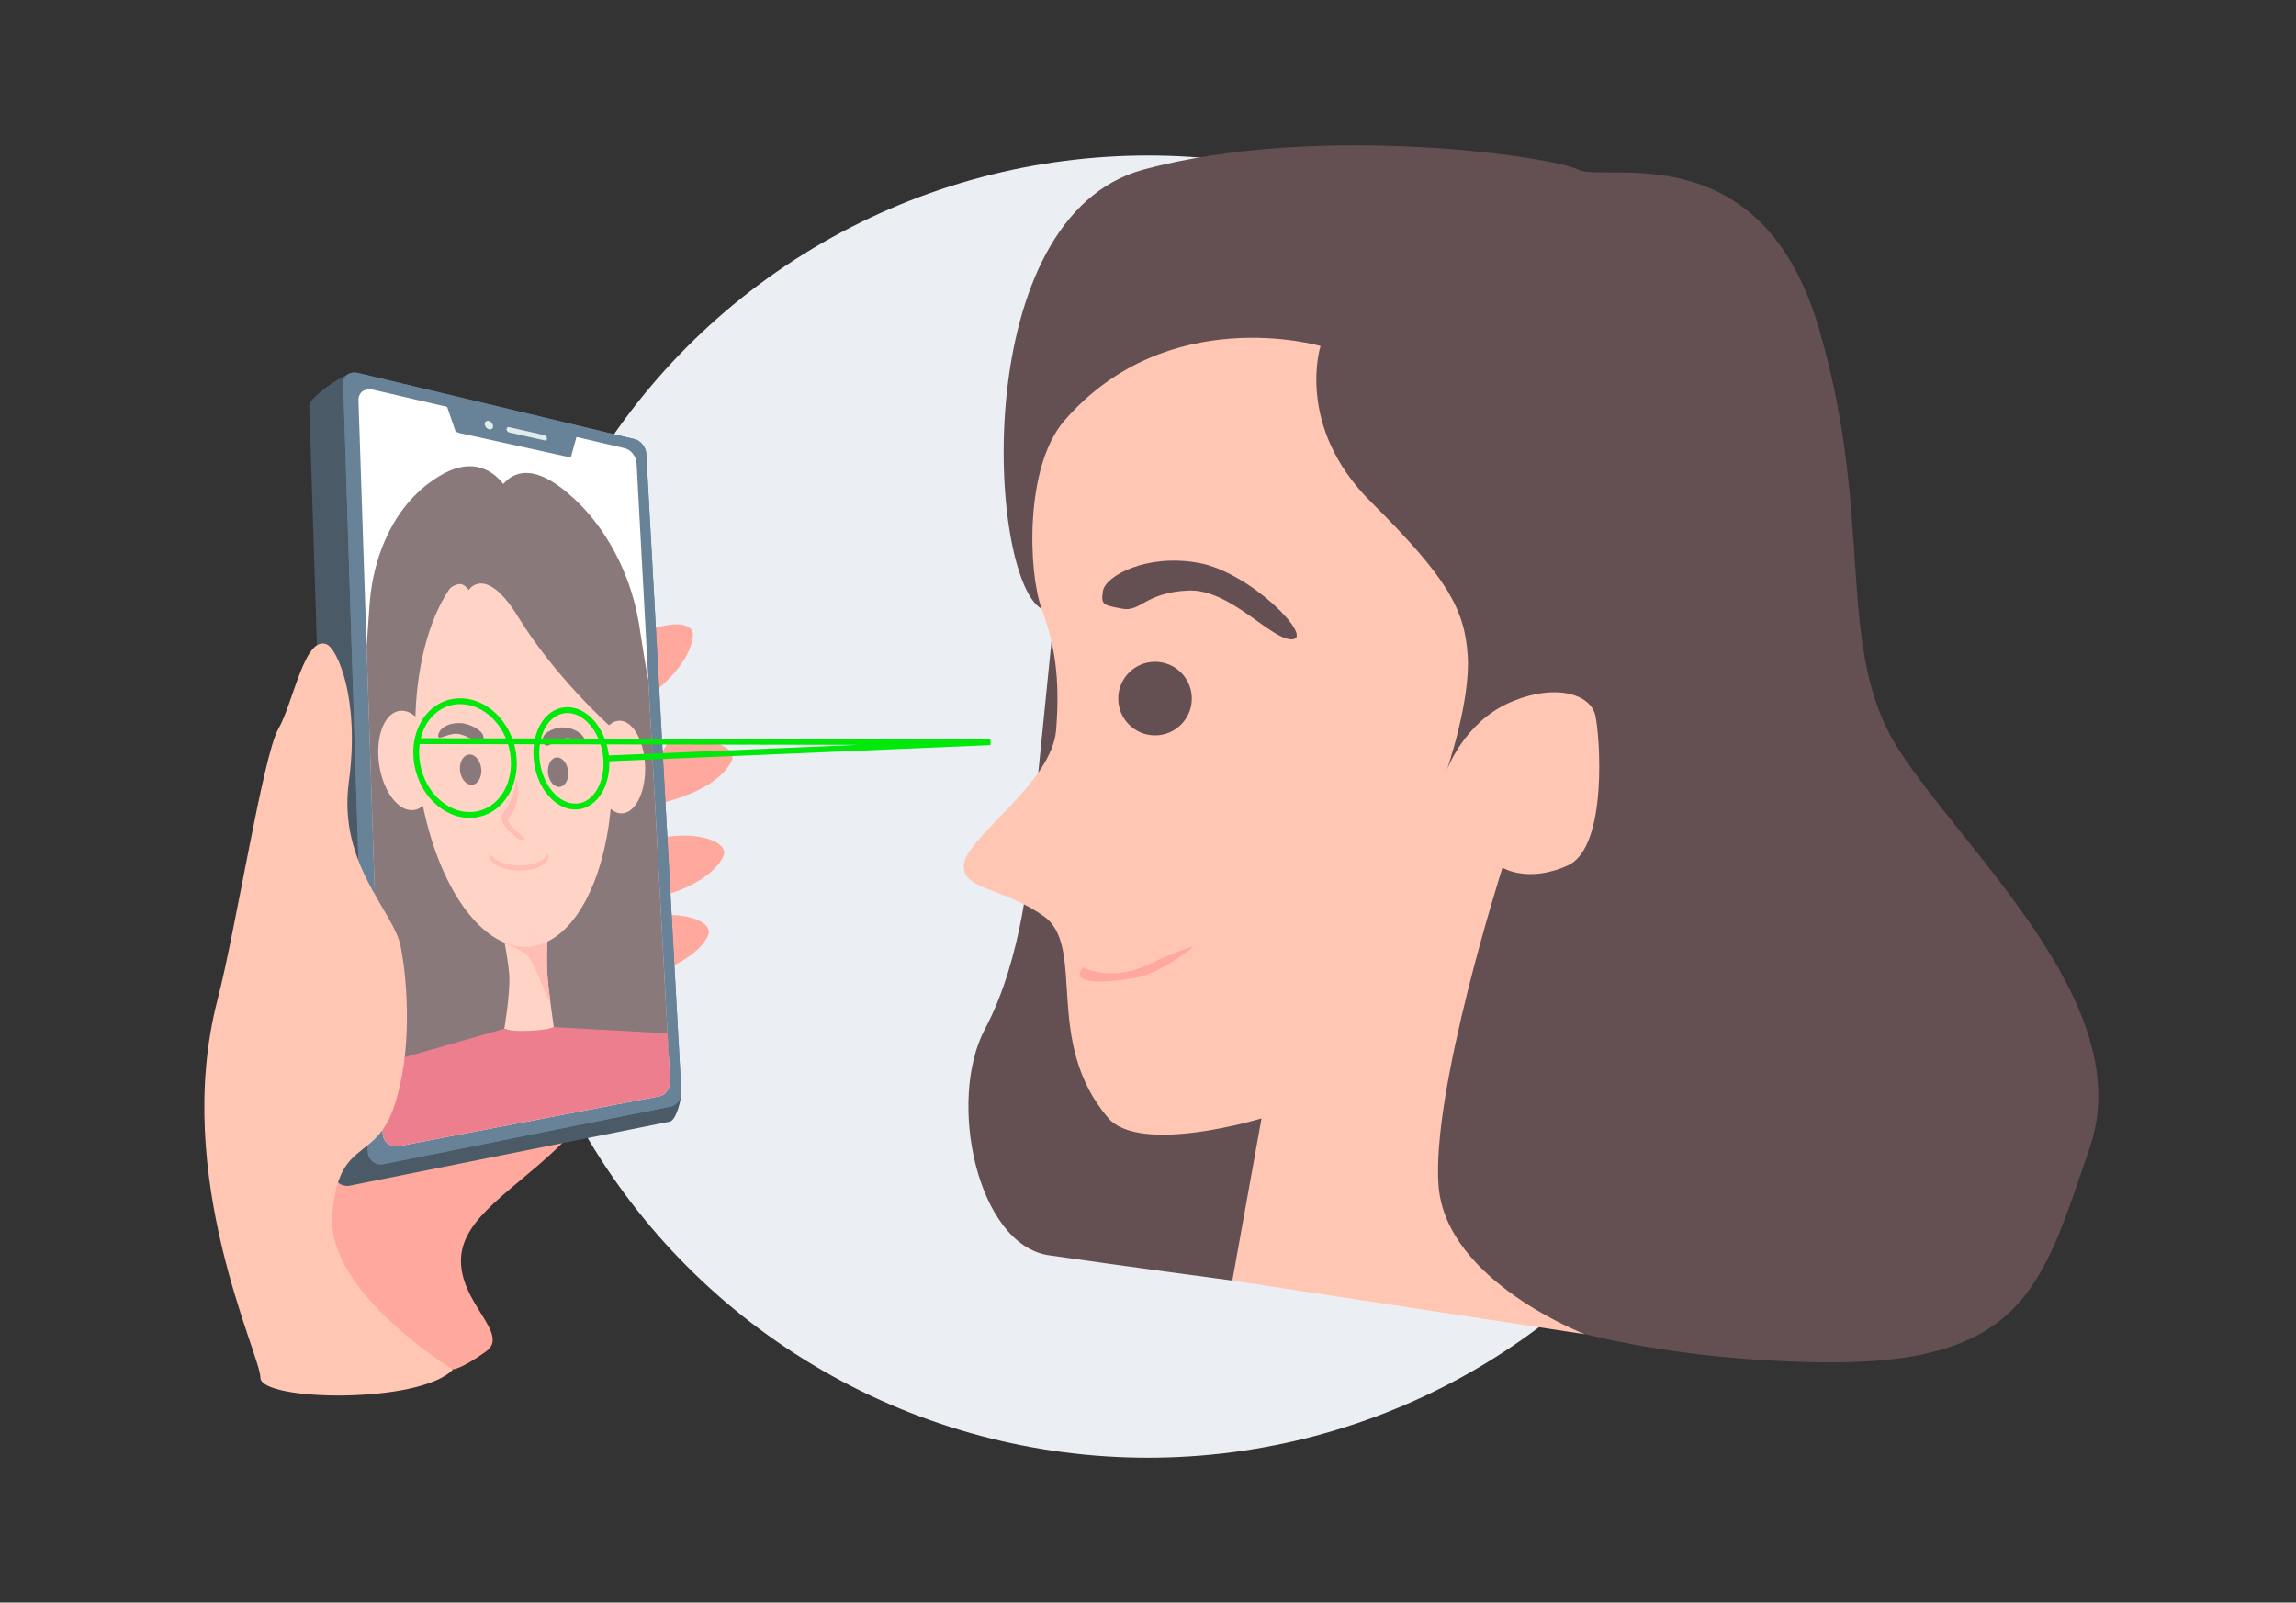 <?xml version="1.0" encoding="utf-8"?>
<!-- Generator: Adobe Illustrator 24.3.0, SVG Export Plug-In . SVG Version: 6.00 Build 0)  -->
<svg version="1.1" id="圖層_1" xmlns="http://www.w3.org/2000/svg" xmlns:xlink="http://www.w3.org/1999/xlink" x="0px" y="0px"
	 viewBox="0 0 1960 1367.7" style="enable-background:new 0 0 1960 1367.7;" xml:space="preserve">
<rect x="0" y="0" width="1960" height="1367.7" fill="#333333" stroke="none"/>
<style type="text/css">
	.st0{fill:#EBEEF2;}
	.st1{fill:#FFA89E;}
	.st2{fill:#644F52;}
	.st3{fill:#FFC6B4;}
	.st4{fill:#4A5A66;}
	.st5{fill:#688298;}
	.st6{fill:#FFFFFF;}
	.st7{fill:#E2ECEB;}
	.st8{opacity:0.76;clip-path:url(#SVGID_2_);}
	.st9{clip-path:url(#SVGID_4_);fill:#FFA89E;}
	.st10{clip-path:url(#SVGID_2_);fill:#ED7E8E;}
	.st11{fill:none;stroke:#00E90A;stroke-width:5;stroke-miterlimit:10;}
</style>
<circle class="st0" cx="980" cy="688.4" r="555.7"/>
<g>
	<g>
		<g>
			<path class="st1" d="M491.9,962.9c-40.3,46.1-95.8,71-98.3,110.1c-2.4,39,42.5,65.1,21.3,80.4c-21.3,15.3-28.4,15.3-28.4,15.3
				l-103-26.1l-41.4-168l68.6-43.8l121.9,6L491.9,962.9z"/>
		</g>
		<path class="st1" d="M535.3,547.6c27.8-18.2,57.5-19.2,56.2-5c-1.2,14.1-12.4,33.4-41.6,54.6C520.8,618.3,535.3,547.6,535.3,547.6
			z"/>
		<path class="st1" d="M570.2,633.8c32.5-6.8,60.5,3.4,54.2,16s-23.8,26.4-58.8,35.4C530.7,694.4,570.2,633.8,570.2,633.8z"/>
		<path class="st1" d="M563.1,715.3c32.5-6.8,60.5,3.4,54.2,16s-23.8,26.4-58.8,35.4C523.6,775.7,563.1,715.3,563.1,715.3z"/>
		<path class="st1" d="M550,783c32.5-6.8,60.5,3.4,54.2,16s-23.8,26.4-58.8,35.4C510.4,843.6,550,783,550,783z"/>
	</g>
</g>
<path class="st2" d="M888.8,519.4c-45.6-27.6-62.2-334.3,87.4-374.7s349.2-11.2,371.3,0.1c22.1,11.2,155.3-31.9,204.7,133.7
	c49.4,165.7,12.6,274.7,69.2,362.1c56.4,87.4,203.9,217.9,162.7,338.3c-41.3,120.4-55.8,187.6-235.9,183.7
	c-180.2-3.9-275.3-50.1-275.3-50.1l-220.8-19.6c0,0-95.7-12.7-156.7-21.6c-61-8.8-87.3-131.8-54.5-193.3S879,732.2,879,732.2
	l21-208.4L888.8,519.4z"/>
<path class="st3" d="M1127.3,295.3c0,0-22.1,68.4,43.2,133.2c65.3,64.9,79.8,91.6,82.4,130.8c2.6,39-17.8,97.9-17.8,97.9
	s14.7-40.7,53.9-57.7c39.3-17,68.7-6.8,72.8,10.8s10.8,112.9-23.4,128.3c-34.1,15.5-55.8,1.9-55.8,1.9s-61.3,191.4-54.5,272.3
	c7,80.9,124.9,125.9,124.9,125.9l-301-45.8l24.9-138.4c0,0-103.7,31.6-131-0.5c-55.7-65.2-18.4-146-54.7-171.9
	c-36.2-25.8-72.5-22.5-68.1-45.8c4.3-23.4,75-68.4,78.5-113.5c3.4-45.1-1.2-72.5-12.5-103.5c-11.2-31-14.7-120.8,19.5-160.3
	C996.8,257.1,1127.3,295.3,1127.3,295.3z"/>
<path class="st2" d="M941.6,504.1c2.3-12.6,37.2-31.8,81.6-23.7c44.4,8.1,98.2,63.6,80.3,65.2s-52.9-43.4-89.5-41.6
	s-40.2,18.5-56,15.5C942.3,516.4,939.4,516.7,941.6,504.1z"/>
<circle class="st2" cx="986" cy="596.2" r="31.4"/>
<path class="st1" d="M924.3,825.6c0,0,24,12.5,54.6-1.8s40.1-16.1,40.1-16.1s-27.1,23-50.5,27C905.8,845,924.3,825.6,924.3,825.6z"
	/>
<g>
	<path class="st4" d="M284.8,1000.8L264,346c-0.2-6.8,31.9-29.6,39.3-27.8l209.4,75c5.1,1.2,9.7,6.9,9.9,12.5l59,525.4
		c0.5,6.2-4.3,24.9-9.7,26.1l-272.8,54.6C291.6,1013.4,285.2,1008.4,284.8,1000.8z"/>
	<g>
		<path class="st5" d="M313.9,982.4L293,327.5c-0.2-6.8,5.6-10.9,13-9.1l235.8,56.4c5.1,1.2,9.7,6.9,9.9,12.5l29.9,543.8
			c0.5,6.2-3.6,12.3-9,13.3l-244.4,49C320.7,995.2,314.2,990.1,313.9,982.4z"/>
		<path class="st6" d="M326.7,967L306,341.7c-0.2-6.8,5.5-10.9,12.6-9.1l214.6,49.9c5.3,1.2,9.8,6.9,10.2,12.6L572,922.3
			c0.5,6.3-3.7,12.3-9.1,13.3l-222,42.5C333.2,979.5,326.8,974.5,326.7,967z"/>
		<path class="st5" d="M385,341.8l103.7,24.5c2.7,0.7,4.9,1.6,4.6,2.3l-5.8,21c-0.1,0.5-2.1,0.5-4.6-0.1L394.1,370
			c-2.7-0.6-5.1-1.5-5.3-2.1l-9-26.2C379.5,341,381.9,341,385,341.8z"/>
		<path class="st7" d="M432.4,366.3L432.4,366.3c0-1.2,0.9-2,2.1-1.8l30.2,6.9c1.2,0.2,2.1,1.5,2.3,2.7l0,0c0,1.2-0.8,2-2,1.8
			l-30.2-6.8C433.5,368.8,432.4,367.5,432.4,366.3z"/>
		<path class="st7" d="M417.5,366.4c-2-0.5-3.6-2.4-3.7-4.4s1.5-3.3,3.4-2.8c2,0.5,3.6,2.5,3.7,4.4
			C421,365.6,419.6,366.9,417.5,366.4z"/>
	</g>
	<g>
		<path class="st5" d="M313.9,982.4L293,327.5c-0.2-6.8,5.6-10.9,13-9.1l235.8,56.4c5.1,1.2,9.7,6.9,9.9,12.5l29.9,543.8
			c0.5,6.2-3.6,12.3-9,13.3l-244.4,49C320.7,995.2,314.2,990.1,313.9,982.4z"/>
		<path class="st6" d="M326.7,967L306,341.7c-0.2-6.8,5.5-10.9,12.6-9.1l214.6,49.9c5.3,1.2,9.8,6.9,10.2,12.6L572,922.3
			c0.5,6.3-3.7,12.3-9.1,13.3l-222,42.5C333.2,979.5,326.8,974.5,326.7,967z"/>
		<path class="st5" d="M385,341.8l103.7,24.5c2.7,0.7,4.9,1.6,4.6,2.3l-5.8,21c-0.1,0.5-2.1,0.5-4.6-0.1L394.1,370
			c-2.7-0.6-5.1-1.5-5.3-2.1l-9-26.2C379.5,341,381.9,341,385,341.8z"/>
		<path class="st7" d="M432.4,366.3L432.4,366.3c0-1.2,0.9-2,2.1-1.8l30.2,6.9c1.2,0.2,2.1,1.5,2.3,2.7l0,0c0,1.2-0.8,2-2,1.8
			l-30.2-6.8C433.5,368.8,432.4,367.5,432.4,366.3z"/>
		<path class="st7" d="M417.5,366.4c-2-0.5-3.6-2.4-3.7-4.4s1.5-3.3,3.4-2.8c2,0.5,3.6,2.5,3.7,4.4
			C421,365.6,419.6,366.9,417.5,366.4z"/>
	</g>
</g>
<g>
	<defs>
		<path id="SVGID_1_" d="M326.7,967L306,341.7c-0.2-6.8,5.5-10.9,12.6-9.1l214.6,49.9c5.3,1.2,9.8,6.9,10.2,12.6L572,922.3
			c0.5,6.3-3.7,12.3-9.1,13.3l-222,42.5C333.2,979.5,326.8,974.5,326.7,967z"/>
	</defs>
	<clipPath id="SVGID_2_">
		<use xlink:href="#SVGID_1_"  style="overflow:visible;"/>
	</clipPath>
	<g class="st8">
		<g>
			<path class="st2" d="M423.7,423.1c0,0,13.6-39.7,56.8-5.7c40,31.5,57.2,77.1,63.2,105.7c6,28.6,8.9,79.9,32.1,127.7
				c23.1,47.6,75.3,212.5,35.1,240c-41.7,28.6-143.4-12.6-143.4-12.6L423.7,423.1z"/>
			<path class="st2" d="M436.7,424.5c0,0-17.8-43.5-59.9-19.2c-41.5,23.9-56.3,69.6-60.2,99.7c-3.9,30.3-1.6,86-24.1,136.6
				c-23.2,52-57.4,245.4-2.8,273.8c52.9,27.5,148.6-35.7,148.6-35.7L436.7,424.5z"/>
		</g>
		<path class="st3" d="M472.8,876.6c0,0-3.6,3-21.8,4.2c-10.6,0.9-20.5-2.8-20.5-2.8s5-29.3,4.3-45c-0.8-15.6-8.5-50.7-8.5-50.7
			l41.7-0.7c0,0-1.7,32.4-0.9,47.2C467.8,844,472.8,876.6,472.8,876.6z"/>
		<g>
			<g>
				<g>
					<defs>
						<path id="SVGID_3_" d="M472.8,876.6c0,0-3.6,3-21.8,4.2c-10.6,0.9-20.5-2.8-20.5-2.8s5-29.3,4.3-45
							c-0.8-15.6-8.5-50.7-8.5-50.7l41.7-0.7c0,0-1.7,32.4-0.9,47.2C467.8,844,472.8,876.6,472.8,876.6z"/>
					</defs>
					<clipPath id="SVGID_4_">
						<use xlink:href="#SVGID_3_"  style="overflow:visible;"/>
					</clipPath>
					<path class="st9" d="M428.5,804.8c0,0,18.6,4.6,24.1,14.1c5.5,9.4,10.8,22.6,13,28.8c2.1,6.3,6.9,9.8,6.9,9.8l1.5-57.5
						L428.5,804.8z"/>
				</g>
			</g>
		</g>
		<path class="st3" d="M532.3,615.6c-4.4-1.3-8.6-0.1-12.2,3.3c-9.8-78.3-46.2-140.7-87.4-144.6c-13.4-1.3-25.9,3.9-36.7,13.9
			c-3.1,3-6.1,6.3-9,9.9c-18.6,24.3-30.9,64.8-32.4,113.4c-4.4-3.9-9.4-5.6-14.3-4.7c-12.9,2.6-20.3,23.6-16.4,47.2
			c3.9,23.4,17.7,40.1,30.6,37.1c2.4-0.5,4.6-1.8,6.5-3.5c14.4,70.6,50,121.5,88.4,120.5c37.3-1,65.6-51,71.9-117.8
			c2,1.6,4,2.8,6.1,3.5c11.6,3.2,22-11.9,23.2-33.3C551.9,639.2,543.7,619.1,532.3,615.6z"/>
		<path class="st2" d="M400.2,503.4c0,0,14.2-22.2,42.2,23.2c31.7,51.5,77.4,92.3,77.4,92.3l13.3-23c0,0-13.1-113.4-44-152.8
			C446.5,388.8,416,427,416,427s-34.8-20.7-54-5C342.6,438,400.2,503.4,400.2,503.4z"/>
		<path class="st2" d="M400.2,503.4c0,0-4.2-6-9.1-4.8c-8.7,2.1-10.7,8.6-10.7,8.6l9.1-19.3l4.8-1.7l6.6,9.1L400.2,503.4z"/>
		<g>
			<path class="st2" d="M401.2,643.9c5,0.2,9.4,6.1,9.7,13.2c0.3,7.1-3.5,12.8-8.5,12.7c-5.1-0.1-9.4-6-9.8-13.2
				C392.3,649.4,396.1,643.8,401.2,643.9z"/>
			<path class="st2" d="M374.1,627.4c1.1-6.2,8.7-10.6,18.7-10.3c7.1,0.1,18.7,5.7,19.8,11.1c1.1,5.3-2,7.1-5.3,5.3
				c-3.3-1.8-7.2-4.8-14-6.7C383.6,623.9,373.1,633.6,374.1,627.4z"/>
			<path class="st2" d="M475.8,646.4c4.8,0.2,8.9,5.9,9.3,12.8c0.4,6.9-3.2,12.5-8,12.4c-4.8-0.1-9-5.9-9.4-12.8
				C467.5,651.8,471,646.2,475.8,646.4z"/>
			<path class="st2" d="M499.5,632.2c-1.5-6-9-10.8-18.3-11.4c-6.7-0.5-17.3,4.1-17.8,9.4c-0.5,5.2,2.6,7.1,5.6,5.6
				c3-1.5,6.4-4.2,12.7-5.5C490.5,628.1,501.1,638.2,499.5,632.2z"/>
		</g>
		<path class="st1" d="M440.7,663.8c0,0,5.6,21.4-6.3,33.9c-4.1,4.3,14.2,18.3,14.2,18.3s-3.6,3.3-9.4-2.4
			c-2.3-2.2-15.6-12.3-9.4-20.1C440.6,679.6,440.7,663.8,440.7,663.8z"/>
		<path class="st1" d="M443.7,738.7c-12.6,0-23.3-4.8-25.8-10.9c-0.2,0.7-0.3,1.5-0.3,2.2c0.3,7.3,12.2,13,26.2,13
			c14,0,24.8-5.9,24.5-12.9c0-0.9-0.2-1.5-0.5-2.2C466.1,734,456.1,738.7,443.7,738.7z"/>
	</g>
	<path class="st10" d="M430.5,878l-107.7,30.8l-9.1,32l8.3,80.4c0,0,206.4,23.8,237.7,21.1c31.2-2.7,144.4-53.7,141.3-64.3
		c-3.1-10.6-83.9-93.5-83.9-93.5l-144.3-7.9c0,0-3.7,2-17.2,2.9C435.7,880.9,430.5,878,430.5,878z"/>
</g>
<g>
	<path class="st11" d="M438.5,647.1c2,25-12.9,46.6-34.8,48.3c-23.5,1.9-45.9-19.8-48.2-48.6c-2.3-28.8,16.6-50.3,40.6-48.2
		C418.3,600.5,436.6,622.1,438.5,647.1z"/>
	<path class="st11" d="M517.5,647.3c1.7,21.4-9.1,39.8-24.7,41c-16.9,1.3-32.9-17.1-34.8-41.3c-1.9-24.1,11.3-42.4,28.3-40.9
		C502.4,607.6,515.8,626,517.5,647.3z"/>
</g>
<polyline class="st11" points="356.4,632.5 845.5,633.4 517.5,647.3 "/>
<path class="st3" d="M279,550c8.8,3.7,28.4,46.1,18.8,117.1c-9.5,71,38.4,110.2,44.3,140.9c6,30.7,10.2,92.1-6.4,138.3
	c-16.6,46.3-47.3,24.8-52,91.1s103,131.4,103,131.4c-28.4,29.7-164.4,27.1-164.4,7s-75.7-171.6-36.7-322.2
	c15.7-60.1,39-209.1,52-231.5C250.5,599.7,260.1,541.6,279,550z"/>
</svg>
